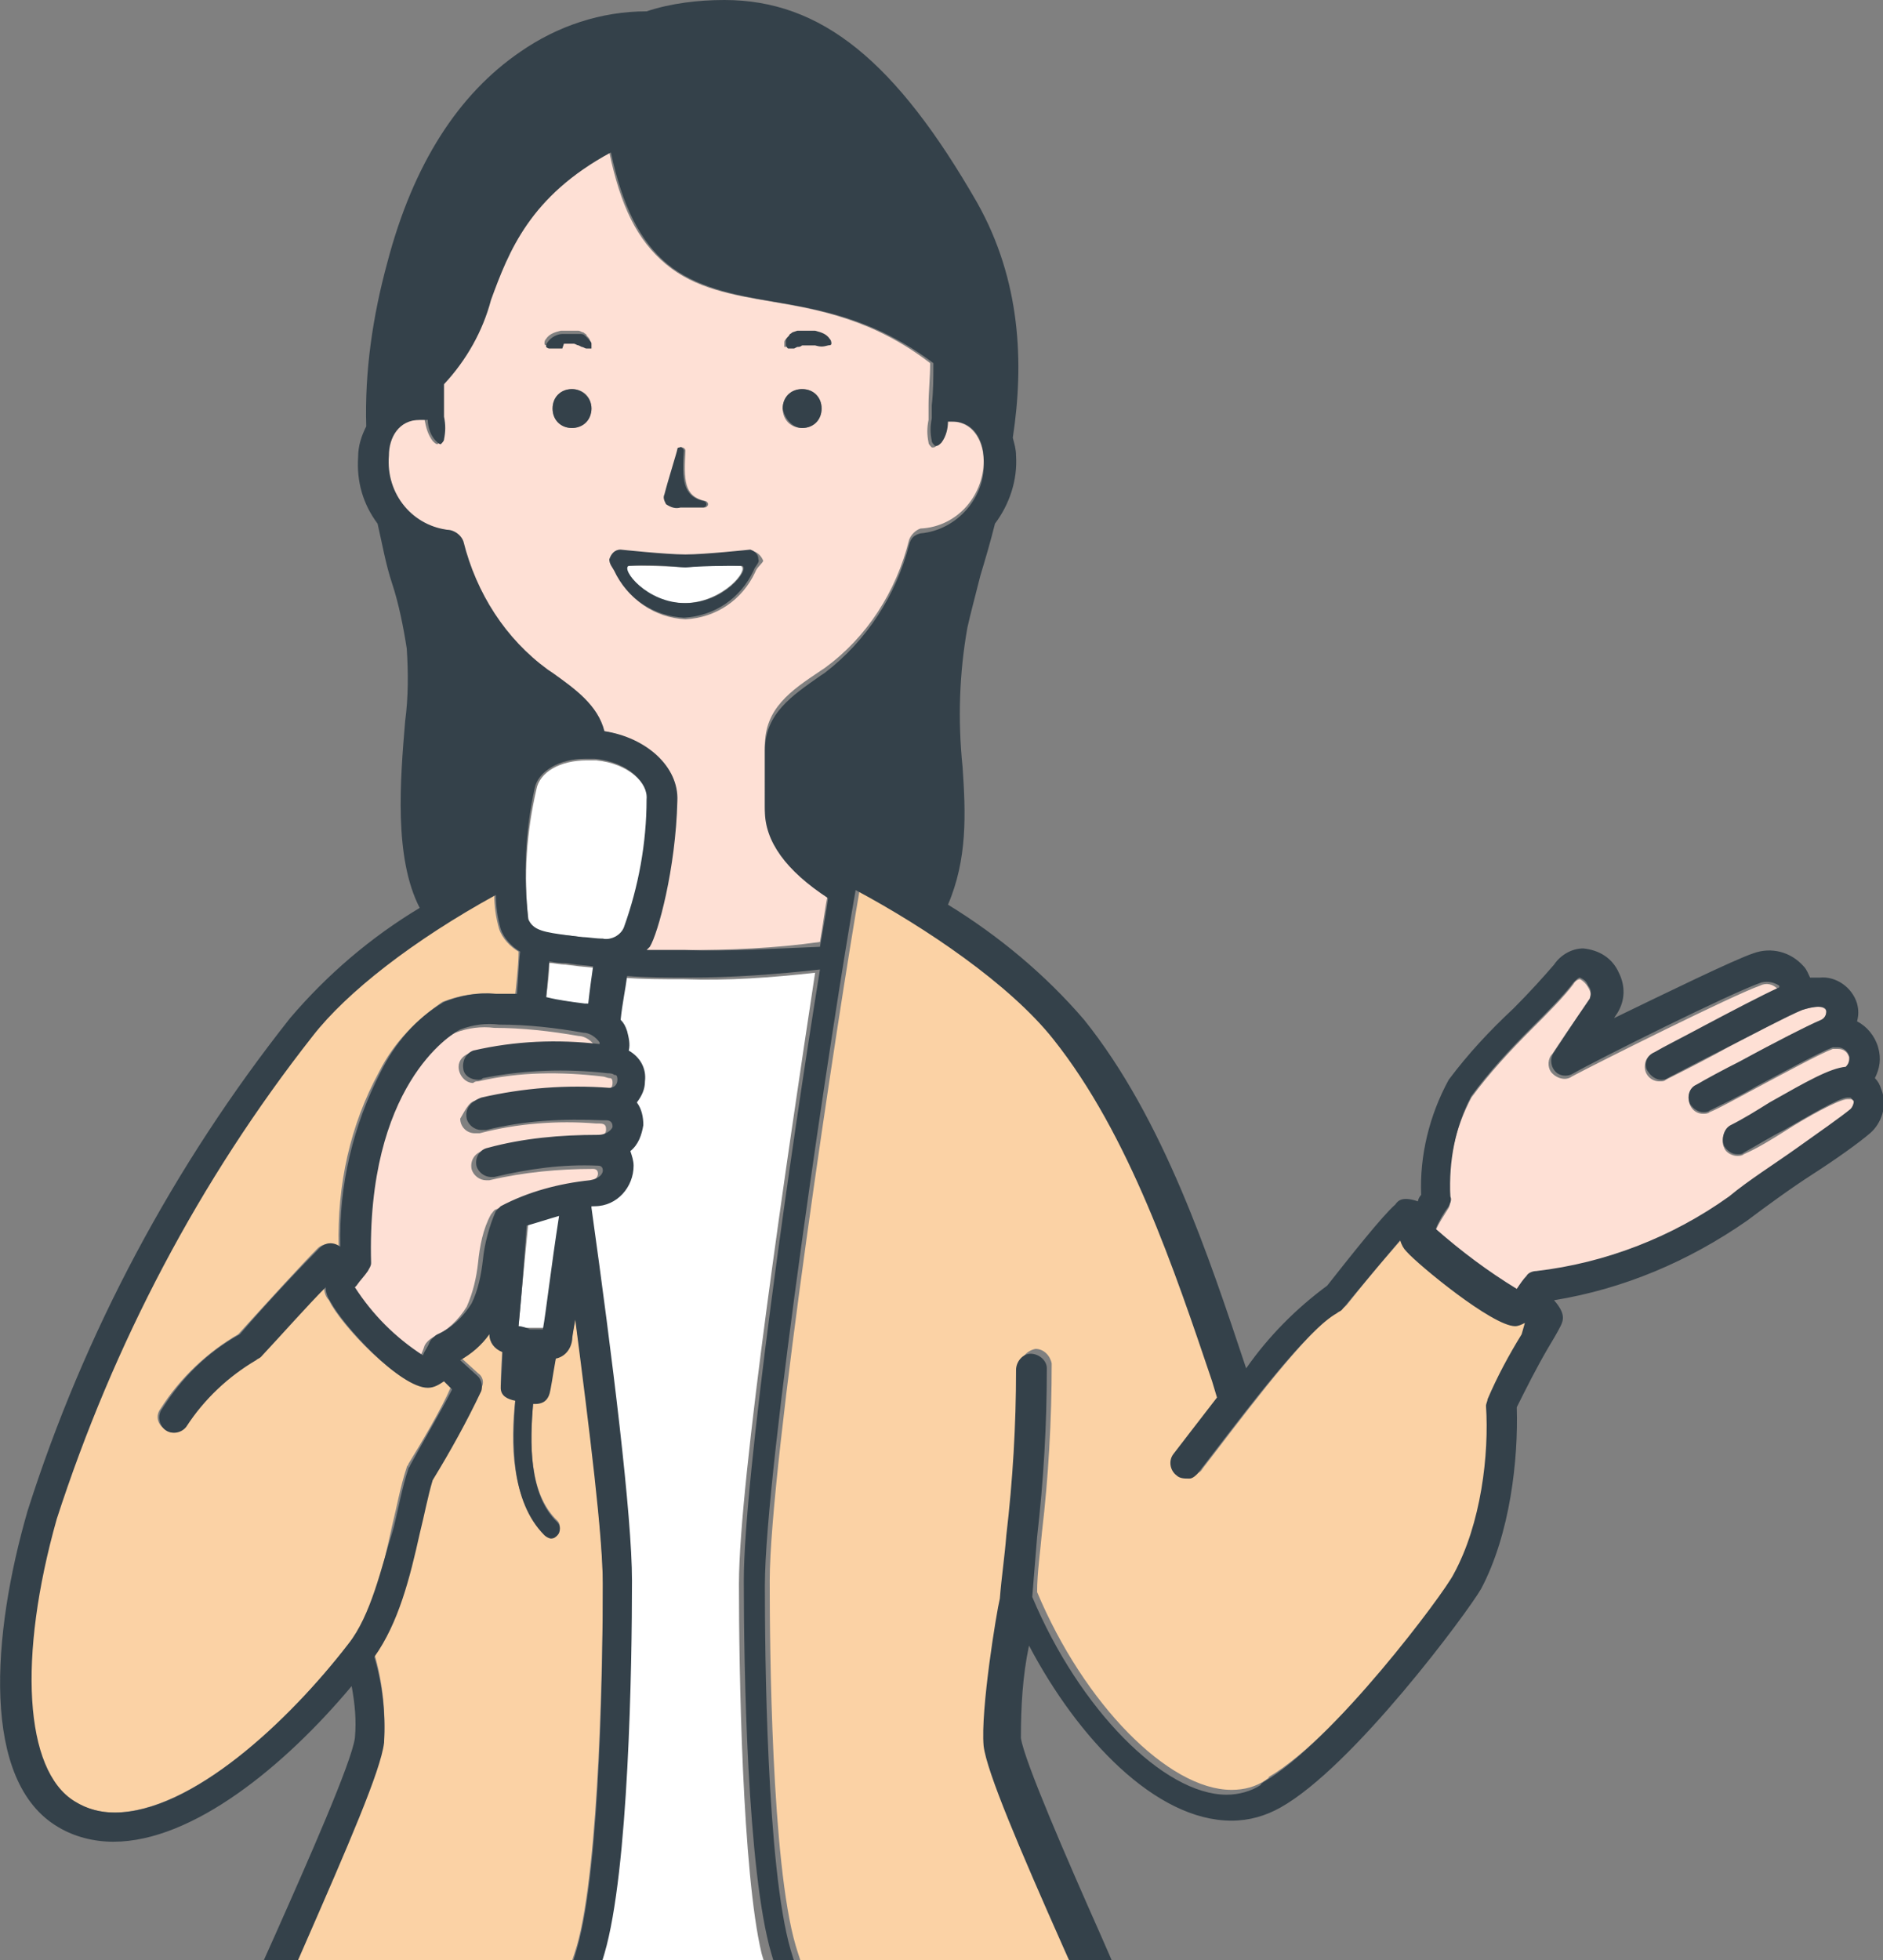 <svg version="1.1" id="レイヤー_1" xmlns="http://www.w3.org/2000/svg" x="0" y="0" viewBox="0 0 116.2 120.9" xml:space="preserve"><rect x="0" y="0" width="116.2" height="120.9" fill="#808080" stroke="none"/><style>.st0{fill:#fff}.st1{fill:#fee0d5}.st3{fill:#34414a}</style><g id="レイヤー_2_1_"><g id="Contents"><path class="st0" d="M45.7 34.9c-1.2-.1-2.3 0-3.5.1-1.2-.1-2.3-.1-3.5-.1-.5.3 1.1 2.3 3.5 2.3s4.1-2.1 3.5-2.3z"/><path class="st1" d="M60.7 28.2c-.1-1.1-.7-2.2-2-2.2h-.3c0 .5-.2 1-.5 1.4-.1.1-.2.2-.3.2h-.1c-.1-.1-.2-.2-.2-.3-.1-.5-.1-.9 0-1.4V25c0-.8.1-1.7.1-2.6-3.5-2.7-6.9-3.3-9.8-3.8-2.4-.4-4.7-.8-6.5-2.3s-2.8-3.6-3.5-6.9c-5 2.7-6.3 6.1-7.5 9.1-.6 1.9-1.6 3.7-2.9 5.2v2c.1.5.1.9 0 1.4 0 .1-.1.2-.2.3-.1 0-.2-.1-.3-.2-.3-.4-.4-.8-.5-1.3h-.5c-1.3 0-1.9 1.1-1.9 2.2-.2 2.3 1.6 4.4 3.9 4.6.4.1.6.3.8.7.7 3.2 2.6 5.9 5.2 7.9l.3.2c1.5 1 2.8 2 3.2 3.6 2.7.4 4.6 2.3 4.5 4.3-.1 4.1-1.2 8.2-1.7 9 0 .1-.1.1-.2.2h2.4c2.8 0 5.6-.1 8.4-.5.2-1.1.3-2.1.5-3-2.6-1.7-3.9-3.5-3.9-5.4V46c0-2.3 1.6-3.4 3.4-4.6l.3-.2c2.6-1.9 4.4-4.7 5.2-7.9.1-.3.4-.6.7-.7 2.3-.1 4-2.1 3.9-4.4zm-26.9-6.9c-.1 0-.2 0-.2-.1s0-.2.1-.3c.2-.3.5-.4.9-.5h1.1c.1 0 .2.1.3.1.1.1.2.1.2.2.1.1.2.2.2.3v.3h-.3c-.1 0-.2 0-.3-.1l-.2-.1c-.1 0-.2 0-.3-.1h-.7c-.3.3-.5.3-.8.3zm1.5 5.1c-.7 0-1.2-.5-1.2-1.2s.5-1.2 1.2-1.2 1.2.5 1.2 1.2c0 .6-.6 1.2-1.2 1.2zm5.8 4.1c.2-.8.8-2.7.8-2.8 0-.1.1-.2.2-.1.1 0 .2.1.2.2-.1 1.8-.1 2.8 1.2 3.1.1 0 .2.1.2.2s-.1.2-.2.2h-1.4c-.3 0-.6-.1-.9-.3-.1-.2-.2-.4-.1-.5zm5.5 4.8c-.8 1.7-2.4 2.8-4.3 2.9-1.9-.1-3.5-1.2-4.3-2.9-.1-.3-.4-.5-.3-.7 0-.3.3-.6.7-.6 0 0 2.8.3 4 .3s4-.3 4-.3c.3 0 .6.3.7.6-.1.2-.4.4-.5.7zm2.9-8.9c-.7 0-1.2-.5-1.2-1.2s.5-1.2 1.2-1.2 1.2.5 1.2 1.2-.5 1.2-1.2 1.2zm1.8-5.2c-.1 0-.2.1-.2.1h-1.7c-.1 0-.2.1-.3.1h-.7v-.3c0-.1.1-.2.2-.3l.2-.2.3-.1h1.1c.3 0 .7.2.9.5.1 0 .2.1.2.2z"/><path class="st0" d="M34.9 59.5c-.3 0-.7-.1-1-.1 0 .6-.1 1.3-.2 2.2.8.1 1.7.2 2.5.4h.2c.1-.9.2-1.6.3-2.3l-1-.1-.8-.1zM32 81.8c.2.1.5.1.8.1h.8c.2-1 .5-3.7 1-7-.7.2-1.3.4-2 .6-.3 2.9-.5 5.3-.6 6.3zm13.6 15.9c0-6.3 3-26.5 4.7-37.7-2.7.3-5.4.5-8.1.4-1.3 0-2.6 0-3.8-.1-.1.8-.2 1.7-.4 2.7.2.2.3.4.4.7.1.4.2.8.1 1.1.7.4 1.1 1.2 1 1.9 0 .5-.2.9-.5 1.3.3.4.5.9.4 1.4 0 .6-.3 1.2-.8 1.6.1.3.2.6.2.9 0 1.4-1.1 2.5-2.4 2.5h-.2v.1c1.3 9.4 2.5 19.1 2.5 23 0 5.2-.2 17.9-1.7 23-.5 1.8-1.3 3.6-2.3 5.2h14.6c-1-1.6-1.8-3.4-2.3-5.2-1.2-5-1.4-17.6-1.4-22.8z"/><path d="M21.5 101.4c1.5-1.8 2.1-4.6 2.7-7.3.3-1.2.5-2.4.9-3.6 0-.1.1-.1.1-.2.8-1.3 2.1-3.5 2.6-4.7l-.5-.5c-.2.3-.6.4-1 .4-1.7 0-5.3-3.8-6-5.3-.2-.2-.3-.5-.3-.8-1.1 1.1-2.6 2.8-4 4.3-.1.1-.2.2-.3.2-1.8 1-3.3 2.4-4.3 4.1-.3.4-.9.5-1.3.1-.4-.3-.5-.8-.2-1.2 1.2-1.9 2.9-3.5 4.8-4.6 1.9-2.1 4.1-4.5 4.9-5.3.3-.3.9-.4 1.3-.1-.1-3.8.7-7.5 2.5-10.8.9-1.8 2.3-3.2 3.9-4.3 1-.4 2.1-.6 3.2-.5h1.3c.1-1 .2-1.9.2-2.6-.5-.3-1-.8-1.2-1.4-.2-.7-.3-1.4-.3-2.1-5.1 2.8-9.2 6-11.3 8.7-7 8.9-12.4 19-15.8 29.8-2.5 8.5-2.1 15.5 1.1 17.4.7.4 1.6.7 2.5.7 4.8 0 10.8-5.6 14.5-10.4zm15.7-3.7c0-2.9-.7-9.3-1.7-16.4-.1.6-.2 1.1-.2 1.3-.1.5-.5.9-1 1.1-.2 1-.4 2-.4 2.2s-.3.6-.9.6h-.1c-.2 2.4-.3 5.6 1.5 7.3.2.2.2.6 0 .8-.1.1-.3.2-.4.2-.2 0-.3-.1-.4-.2-2.1-2.1-2.1-5.7-1.8-8.3-.5-.1-.8-.3-.9-.8 0-.2 0-1.1.1-2.2-.5-.2-.8-.6-.8-1.2-.5.6-1.1 1.1-1.8 1.6l1.1 1c.3.2.4.6.2.9-.9 1.9-1.9 3.8-3 5.5-.3 1.1-.6 2.2-.8 3.3-.6 2.7-1.3 5.5-2.8 7.6.5 1.7.7 3.5.6 5.3-.2 1.6-2.2 6.3-5 12.7-.8 1.8-1.5 3.5-2.1 4.9-.1.1-.1.3 0 .4 3.3 2 7.1 3 11 3.1 3.5 0 6.4-3 8-8.4 1.4-4.9 1.6-18.3 1.6-22.3zm57.2-16.4c-.2.1-.4.2-.6.2-1.4 0-6-3.8-6.7-4.6-.2-.2-.3-.4-.4-.7-.6.7-1.7 1.9-3.6 4.3-.1.1-.2.2-.3.2-1.8 1-5.3 5.6-7.6 8.6l-1 1.3c-.1.2-.3.3-.5.3-.3.1-.6 0-.8-.2-.4-.3-.5-.9-.2-1.3l1-1.3 1.7-2.2-.3-1c-2.2-6.8-5-15.2-9.8-21.1-2.7-3.4-7.9-6.8-12.2-9.2-1.4 8-5.6 35.8-5.6 42.9 0 4 .1 17.4 1.6 22.5 1.6 5.4 4.4 8.4 8 8.4 3.9-.1 7.7-1.2 11-3.1.1 0 0-.2 0-.4-.6-1.4-1.3-3.1-2.1-4.9-2.8-6.4-4.8-11-5-12.6-.3-2.2.8-8.2 1-9.1.1-1.3.2-2.6.4-3.9.4-3.4.6-6.8.6-10.2 0-.5.4-.9.9-1 .5 0 .9.4 1 .9 0 3.5-.2 7-.6 10.4-.1 1.2-.3 2.5-.3 3.7 2.9 6.9 8.1 12.2 12 12.2.8 0 1.5-.2 2.1-.6.1-.1.2-.1.2-.2C82.6 107.1 89.4 98 90 96.8c1.7-3.1 2.1-7.4 2-10.4 0-.1 0-.3.1-.4.6-1.4 1.3-2.7 2.1-4l.5-.9-.3.2z" fill="#fbd2a5"/><path class="st1" d="M29.4 67.9c2.6-.6 5.2-.8 7.9-.6.3 0 .5-.2.5-.5s-.1-.3-.2-.3-.3-.1-.4-.1c-2.6-.3-5.1-.3-7.7.3-.1 0-.2 0-.3.1-.5 0-.9-.5-.9-1 0-.4.3-.7.6-.8 2.6-.6 5.2-.7 7.8-.4v-.1c-.2-.3-.6-.6-1-.6-1.7-.3-3.5-.5-5.2-.5-.8-.1-1.6 0-2.4.3-.6.3-5.7 3.5-5.5 14.4 0 .2 0 .4-.2.5-.2.3-.4.6-.7.9l-.1.1c1.1 1.7 2.5 3.1 4.2 4.2.2-.2.3-.5.4-.8.1-.2.3-.4.5-.5.9-.4 1.6-1.1 2.1-1.9.4-.9.6-1.8.7-2.7.1-1 .3-2.1.8-3 .1-.1.2-.3.3-.3 1.7-.8 3.6-1.4 5.5-1.6.6-.1.8-.4.8-.6s-.1-.3-.3-.3c-2.1 0-4.3.2-6.4.7H30c-.4 0-.8-.3-.9-.7-.1-.5.2-1 .7-1.1 2.2-.5 4.5-.8 6.8-.8.6 0 .8-.3.8-.5s0-.4-.4-.4h-.2c-2.4-.2-4.9 0-7.2.6h-.3c-.5 0-.9-.4-.9-.9.4-.7.6-1.1 1-1.1zm76.5-2.9c-1.3.7-2.5 1.3-3.1 1.6-.1.1-.2.1-.4.1-.5 0-.9-.4-.9-.9 0-.4.2-.7.5-.8.5-.2 1.7-.9 3-1.5 1.7-.9 3.6-1.9 4.7-2.4V61c-.3-.3-.7-.4-1.1-.2-1.7.6-10.1 4.8-11.6 5.6-.4.3-1 .1-1.3-.3-.2-.3-.2-.8.1-1.1 0 0 1.3-2 2.3-3.3.1-.2.1-.5-.1-.8-.1-.2-.3-.4-.5-.5-.1 0-.3.1-.4.3-.6.8-1.6 1.8-2.6 2.8-1.3 1.3-2.6 2.7-3.7 4.2-1 1.9-1.5 4-1.3 6.2 0 .2 0 .4-.1.6-.3.5-.6.9-.8 1.4 1.6 1.4 3.2 2.6 5 3.7.2-.3.4-.6.6-.8.2-.2.4-.3.6-.3 4.3-.6 8.4-2.2 11.9-4.6 1.2-.9 2.8-2 4.2-3s2.7-1.9 3.3-2.4c.2-.1.3-.3.2-.5 0-.1-.1-.2-.2-.2h-.2c-.5 0-2.5 1.1-3.9 2-.8.5-1.6 1-2.5 1.4-.1.1-.3.1-.4.1-.3 0-.7-.2-.8-.5-.2-.4-.1-1 .4-1.3.8-.5 1.7-.9 2.4-1.4 2.3-1.3 3.7-2.1 4.7-2.2.2-.2.2-.5.2-.7-.1-.3-.3-.5-.7-.5h-.3c-.8.3-3 1.5-4.7 2.4-1.3.7-2.4 1.3-2.9 1.5-.1.1-.3.1-.4.1-.5 0-.9-.4-.9-1 0-.3.2-.6.5-.8.5-.2 1.7-.8 2.8-1.5 1.9-1 3.9-2.1 4.9-2.5.2-.1.3-.3.3-.5s-.3-.3-.5-.3c-.3 0-.7.1-1 .2-.9.4-3.3 1.6-5.3 2.7z"/><path class="st0" d="M32.6 56.7c.3.7 1 .9 2.5 1l.8.1c.4.1.9.1 1.3.1.5.1 1.1-.1 1.4-.6.9-2.5 1.4-5.2 1.4-7.9 0-1.1-1.2-2.3-3.2-2.5h-.6c-1.6 0-2.9.7-3.1 1.8-.6 2.6-.8 5.3-.5 8z"/><path class="st3" d="M42 31.3h1.4c.1 0 .2-.1.2-.2s-.1-.2-.2-.2c-1.3-.3-1.3-1.4-1.2-3.1 0-.1-.1-.2-.2-.2s-.2 0-.2.1-.6 2-.8 2.8c-.1.2 0 .4.1.6.3.2.6.3.9.2zM35.3 24c-.7 0-1.2.5-1.2 1.2s.5 1.2 1.2 1.2 1.2-.5 1.2-1.2-.6-1.2-1.2-1.2zm-.5-2.8h.6c.1 0 .2.1.3.1l.2.1c.1 0 .2.1.3.1h.3v-.3c0-.1-.1-.2-.2-.3l-.2-.2c-.1-.1-.2-.1-.3-.1h-1.1c-.3 0-.7.2-.9.5-.1.1-.1.2-.1.3.1.1.2.1.2.1h.8l.1-.3zm14.7 5.2c.7 0 1.2-.5 1.2-1.2s-.5-1.2-1.2-1.2-1.2.5-1.2 1.2c.1.6.6 1.2 1.2 1.2zm-.8-4.9h.3l.2-.1c.1 0 .2 0 .3-.1h.8c.3.1.5.1.8 0 .1 0 .2 0 .2-.1s0-.2-.1-.3c-.2-.3-.5-.4-.9-.5h-1.1l-.3.1c-.1.1-.2.1-.2.2-.1.1-.2.2-.2.3v.3c.1.2.1.2.2.2zm-2.4 12.4s-2.8.3-4 .3-4-.3-4-.3c-.4 0-.6.3-.7.6 0 .3.2.5.3.7.8 1.7 2.4 2.8 4.3 2.9 1.9-.1 3.5-1.2 4.3-2.9.1-.3.4-.5.3-.7 0-.3-.2-.5-.5-.6zm-4 3.3c-2.4 0-4-2.1-3.5-2.3 1.2-.1 2.3 0 3.5.1 1.1-.1 2.3-.1 3.5-.1.5.2-1.1 2.3-3.5 2.3z"/><path class="st3" d="M116.1 67.2c-.1-.3-.2-.5-.4-.7.3-.6.4-1.2.2-1.9s-.7-1.3-1.3-1.6c.1-.4.1-.7 0-1.1-.3-1-1.3-1.7-2.3-1.6h-.6c-.1-.2-.2-.5-.4-.7-.8-.9-2-1.2-3.1-.8-1.2.4-5.5 2.5-8.6 4l.2-.3c.5-.8.5-1.7.1-2.5-.4-.9-1.2-1.4-2.2-1.5-.7 0-1.4.4-1.8 1-.6.7-1.5 1.7-2.5 2.7-1.5 1.4-2.8 2.8-4 4.4-1.2 2.2-1.8 4.7-1.7 7.1-.1.1-.2.3-.2.4-.9-.3-1.2-.1-1.4.2-.8.7-2.7 3.1-4.2 5-1.9 1.4-3.6 3.1-5 5.1-2.3-6.9-5.1-15.4-10-21.5-2.4-2.8-5.3-5.2-8.4-7.1 1.2-2.8 1.1-5.6.9-8.5-.3-2.9-.2-5.8.3-8.6.2-.9.5-2 .8-3.2.3-1 .6-2 .9-3.2.9-1.2 1.4-2.7 1.3-4.2 0-.4-.1-.7-.2-1.1.7-4.6.5-9.7-2.2-14.5C55.3 3.8 50.7 0 44.7 0c-1.6 0-3.3.2-4.8.7-2.8 0-5.5.9-7.8 2.5-3.8 2.6-6.6 6.9-8.2 13-.9 3.3-1.4 6.7-1.3 10.1-.3.6-.5 1.2-.5 1.9-.1 1.5.3 2.9 1.2 4.1.3 1.3.5 2.5.9 3.7s.7 2.7.9 4c.1 1.5.1 3-.1 4.5-.3 3.6-.7 8.4.9 11.5-3 1.8-5.7 4.1-8 6.8-7.2 9.1-12.7 19.4-16.2 30.4-2.2 7.6-2.9 16.7 1.9 19.5 1 .6 2.2.9 3.4.9 4.9 0 10.6-4.7 14.7-9.6.2 1.1.3 2.1.2 3.2-.2 1.5-2.9 7.6-4.9 12.1-.8 1.8-1.6 3.5-2.1 4.9-.5.9-.2 2.1.7 2.6 3.6 2.1 7.8 3.3 12 3.4 3 0 5.5-1.6 7.4-4.5 1-1.6 1.8-3.4 2.3-5.2 1.5-5.1 1.7-17.8 1.7-23 0-4-1.2-13.7-2.5-23v-.1h.2c1.4 0 2.4-1.2 2.4-2.5 0-.3-.1-.6-.2-.9.5-.4.7-1 .8-1.6 0-.5-.1-1-.4-1.4.3-.4.5-.8.5-1.3.1-.8-.3-1.5-1-1.9.1-.4 0-.8-.1-1.2-.1-.3-.2-.5-.4-.7.1-1 .3-1.9.4-2.7 1.2.1 2.5.1 3.8.1 2.7 0 5.4-.2 8.1-.5-1.8 11.1-4.7 31.4-4.7 37.7 0 5.2.2 17.9 1.7 23 .5 1.8 1.3 3.6 2.3 5.2 1.9 2.9 4.5 4.5 7.4 4.5 4.2-.1 8.4-1.3 12-3.4.9-.6 1.2-1.7.7-2.6-.6-1.4-1.3-3.1-2.1-4.9-2-4.5-4.7-10.7-4.9-12.1 0-1.9.1-3.8.5-5.7 3 5.7 7.8 10.8 12.5 10.8 1.1 0 2.1-.3 3-.8C83.5 109 90.6 99.4 91.4 98c1.8-3.4 2.3-8 2.2-11.2.6-1.2 1.2-2.4 1.9-3.6.3-.5.6-1 .8-1.4s.3-.8-.4-1.6c4.3-.7 8.3-2.4 11.9-4.9 1.2-.9 2.7-2 4.1-2.9s2.8-1.9 3.5-2.5c.7-.6 1.1-1.7.7-2.7zm-94.6 34.2c-3.7 4.8-9.7 10.4-14.4 10.4-.9 0-1.7-.2-2.5-.7-3.1-1.9-3.5-8.9-1.1-17.4C7 82.9 12.3 72.8 19.3 63.9c2.1-2.7 6.2-5.9 11.3-8.7 0 .7.1 1.4.3 2.1.2.6.7 1.1 1.2 1.4-.1.7-.1 1.6-.2 2.6h-1.3c-1.1-.1-2.2.1-3.2.5-1.7 1-3 2.5-3.9 4.3-1.7 3.3-2.6 7-2.5 10.8-.4-.3-.9-.3-1.3.1-.9.9-3.1 3.2-4.9 5.3-2 1.1-3.6 2.7-4.8 4.6-.3.4-.2 1 .2 1.3s1 .2 1.3-.2c1.1-1.7 2.6-3.1 4.3-4.1.1-.1.2-.1.3-.2 1.4-1.5 2.9-3.2 4-4.3 0 .3.1.6.3.9.8 1.5 4.3 5.3 6 5.3.4 0 .7-.2 1-.4l.5.5c-.6 1.2-1.9 3.4-2.6 4.7 0 .1-.1.1-.1.2-.4 1.2-.6 2.4-.9 3.6-.8 2.6-1.4 5.4-2.8 7.2zm15.7-3.7c0 4-.1 17.4-1.6 22.5-1.5 5.3-4.5 8.4-8 8.4-3.9-.1-7.7-1.2-11-3.1-.1 0 0-.2 0-.4.6-1.4 1.3-3.1 2.1-4.9 2.8-6.4 4.8-11 5-12.7.1-1.8-.1-3.6-.6-5.3 1.5-2.1 2.2-4.9 2.8-7.6.3-1.2.5-2.3.8-3.3 1.1-1.8 2.1-3.6 3-5.5.1-.3 0-.7-.2-.9l-1.1-1c.7-.4 1.3-.9 1.8-1.6 0 .5.3.9.8 1.1 0 1-.1 2-.1 2.2 0 .5.4.7.9.8-.2 2.6-.3 6.2 1.8 8.3.1.1.3.2.4.2.2 0 .3-.1.4-.2.2-.2.2-.6 0-.8-1.8-1.7-1.7-5-1.5-7.3h.1c.6 0 .8-.3.9-.6s.2-1.1.4-2.2c.5-.1.9-.5 1-1.1 0-.2.1-.7.2-1.3.9 7 1.7 13.4 1.7 16.3zM32 81.8c.1-1 .3-3.3.5-6.2.7-.2 1.3-.4 2-.6-.5 3.2-.8 5.9-1 7h-.8c-.2-.1-.5-.2-.7-.2zM28.8 69c.1.4.5.7.9.7h.3c2.4-.6 4.8-.7 7.2-.6h.2c.4 0 .4.3.4.4s-.3.5-.9.5c-2.3 0-4.6.2-6.8.8-.5.1-.8.6-.7 1.1.1.4.5.7.9.7h.2c2.1-.5 4.2-.8 6.4-.7.2 0 .3.1.3.3s-.2.5-.8.6c-1.9.2-3.8.7-5.5 1.6l-.3.3c-.4.9-.7 2-.8 3-.1.9-.3 1.9-.7 2.7-.5.8-1.2 1.5-2.1 1.9-.2.1-.4.3-.5.5-.1.3-.3.5-.4.8-1.7-1.1-3.1-2.5-4.2-4.2l.1-.1c.2-.3.5-.6.7-.9.1-.2.2-.3.2-.5-.3-10.9 4.9-14.1 5.5-14.4.8-.3 1.6-.4 2.4-.3 1.8 0 3.5.2 5.2.5.4 0 .8.3 1 .6v.1c-2.6-.3-5.2-.2-7.8.4-.5.2-.7.7-.6 1.2.1.4.5.6.9.6.1 0 .2 0 .3-.1 2.5-.5 5.1-.6 7.7-.3.1 0 .3 0 .4.1.1 0 .2 0 .2.3s-.2.5-.5.5c-2.6-.2-5.3 0-7.9.6-.8.3-1 .8-.9 1.3zm4.9-7.5c.1-.8.1-1.5.2-2.2.4.1.7.1 1 .1l.7.1 1 .1c-.1.7-.2 1.4-.3 2.3h-.2c-.8-.1-1.6-.2-2.4-.4zm3.5-3.6c-.4 0-.9-.1-1.3-.1l-.8-.1c-1.5-.2-2.2-.3-2.5-1-.3-2.7-.2-5.4.4-8.1.2-1 1.5-1.8 3.1-1.8h.6c2.1.2 3.3 1.5 3.2 2.5 0 2.7-.5 5.4-1.4 7.9-.2.5-.8.8-1.3.7zm5.1.7h-2.4l.2-.2c.5-.8 1.6-4.8 1.7-9 .1-2.1-1.9-3.9-4.5-4.3-.4-1.6-1.8-2.6-3.2-3.6l-.3-.2c-2.6-1.9-4.4-4.7-5.2-7.9-.1-.3-.4-.6-.8-.7-2.3-.2-4-2.2-3.8-4.6 0-1.1.6-2.2 1.9-2.2h.5c0 .5.2 1 .5 1.3.1.1.2.2.3.2.1-.1.2-.2.2-.3.1-.5.1-.9 0-1.4v-2c1.4-1.5 2.4-3.3 2.9-5.2 1.1-3 2.4-6.4 7.4-9.1.7 3.3 1.8 5.5 3.5 6.9s4.1 1.9 6.5 2.3c3 .5 6.3 1.1 9.9 3.8 0 .9 0 1.7-.1 2.6v.8c-.1.5-.1.9 0 1.4 0 .1.1.2.2.3h.1c.1 0 .2-.1.3-.2.3-.4.4-.9.4-1.3h.3c1.3 0 1.9 1.2 1.9 2.3.2 2.3-1.6 4.4-3.9 4.6-.4.1-.6.3-.7.7-.8 3.1-2.6 5.9-5.2 7.9l-.3.2c-1.7 1.2-3.4 2.3-3.4 4.6V50c0 1.9 1.3 3.7 3.9 5.4-.1.8-.3 1.8-.5 3-2.7.1-5.5.3-8.3.2zm51.6 23.7c-.8 1.3-1.5 2.6-2.1 4 0 .1-.1.3-.1.4.2 3-.3 7.3-2 10.4-.6 1.2-7.4 10.3-11.7 12.8-.1.1-.2.1-.2.2-.6.4-1.4.6-2.1.6-3.9 0-9.1-5.3-12-12.2.1-1.2.2-2.5.3-3.7.4-3.5.6-6.9.6-10.4 0-.5-.5-.9-1-.9s-.9.5-.9 1c0 3.4-.2 6.8-.6 10.2-.1 1.3-.3 2.6-.4 3.9-.2.8-1.2 6.9-1 9.1.2 1.6 2.2 6.3 5 12.6.8 1.8 1.6 3.5 2.1 4.9.1.1.1.3 0 .4-3.3 2-7.1 3-11 3.1-3.6 0-6.4-3-8-8.4-1.5-5.1-1.6-18.5-1.6-22.5 0-7.1 4.2-35 5.6-42.9 4.3 2.3 9.5 5.8 12.2 9.2 4.7 5.9 7.5 14.3 9.8 21.1l.3 1-1.7 2.2-1 1.3c-.3.4-.2 1 .2 1.3.2.2.5.2.8.2.2 0 .4-.2.5-.3l1-1.3c2.3-3 5.8-7.6 7.6-8.6.1-.1.2-.1.3-.2 1.9-2.3 3-3.6 3.6-4.3.1.3.2.5.4.7.7.8 5.3 4.6 6.7 4.6.2 0 .4-.1.6-.2l-.2.7zm20.3-13.9c-.6.5-1.9 1.4-3.3 2.4s-3 2-4.2 3c-3.5 2.5-7.6 4.1-11.9 4.6-.2 0-.5.1-.6.3-.2.2-.4.5-.6.8-1.8-1.1-3.4-2.3-5-3.7.2-.5.5-1 .8-1.4.1-.2.2-.4.1-.6-.1-2.2.3-4.3 1.3-6.2 1.1-1.5 2.4-2.9 3.7-4.2 1-1 2-2 2.6-2.8.2-.2.3-.3.4-.3.2.1.4.2.5.5.2.2.2.5.1.8-.9 1.3-2.2 3.3-2.2 3.3-.3.4-.2 1 .2 1.3.3.2.7.2 1 0 1.4-.8 9.8-5 11.6-5.6.4-.1.8 0 1.1.2v.1c-1.1.5-3 1.5-4.7 2.4-1.3.7-2.5 1.3-3 1.6-.5.2-.7.8-.4 1.2.2.3.5.5.8.5.1 0 .3 0 .4-.1.6-.3 1.7-.9 3.1-1.6 2-1 4.4-2.3 5.2-2.6.3-.1.7-.2 1-.2.2 0 .5 0 .5.3 0 .2-.1.4-.3.5-.9.4-2.9 1.4-4.9 2.5-1.2.6-2.3 1.2-2.8 1.5-.5.2-.6.8-.4 1.2.2.3.5.5.8.5.1 0 .3 0 .4-.1.6-.3 1.7-.8 2.9-1.5 1.7-.9 3.9-2.1 4.7-2.4h.3c.3 0 .6.2.7.5.1.2 0 .5-.2.7-1 .1-2.4.9-4.7 2.2-.8.5-1.6 1-2.4 1.4-.4.2-.6.8-.4 1.3.2.3.5.5.8.5.2 0 .3 0 .4-.1.9-.5 1.7-1 2.5-1.4 1.4-.8 3.4-2 3.9-2h.2l.2.2c0 .2-.1.4-.2.5z"/></g></g></svg>